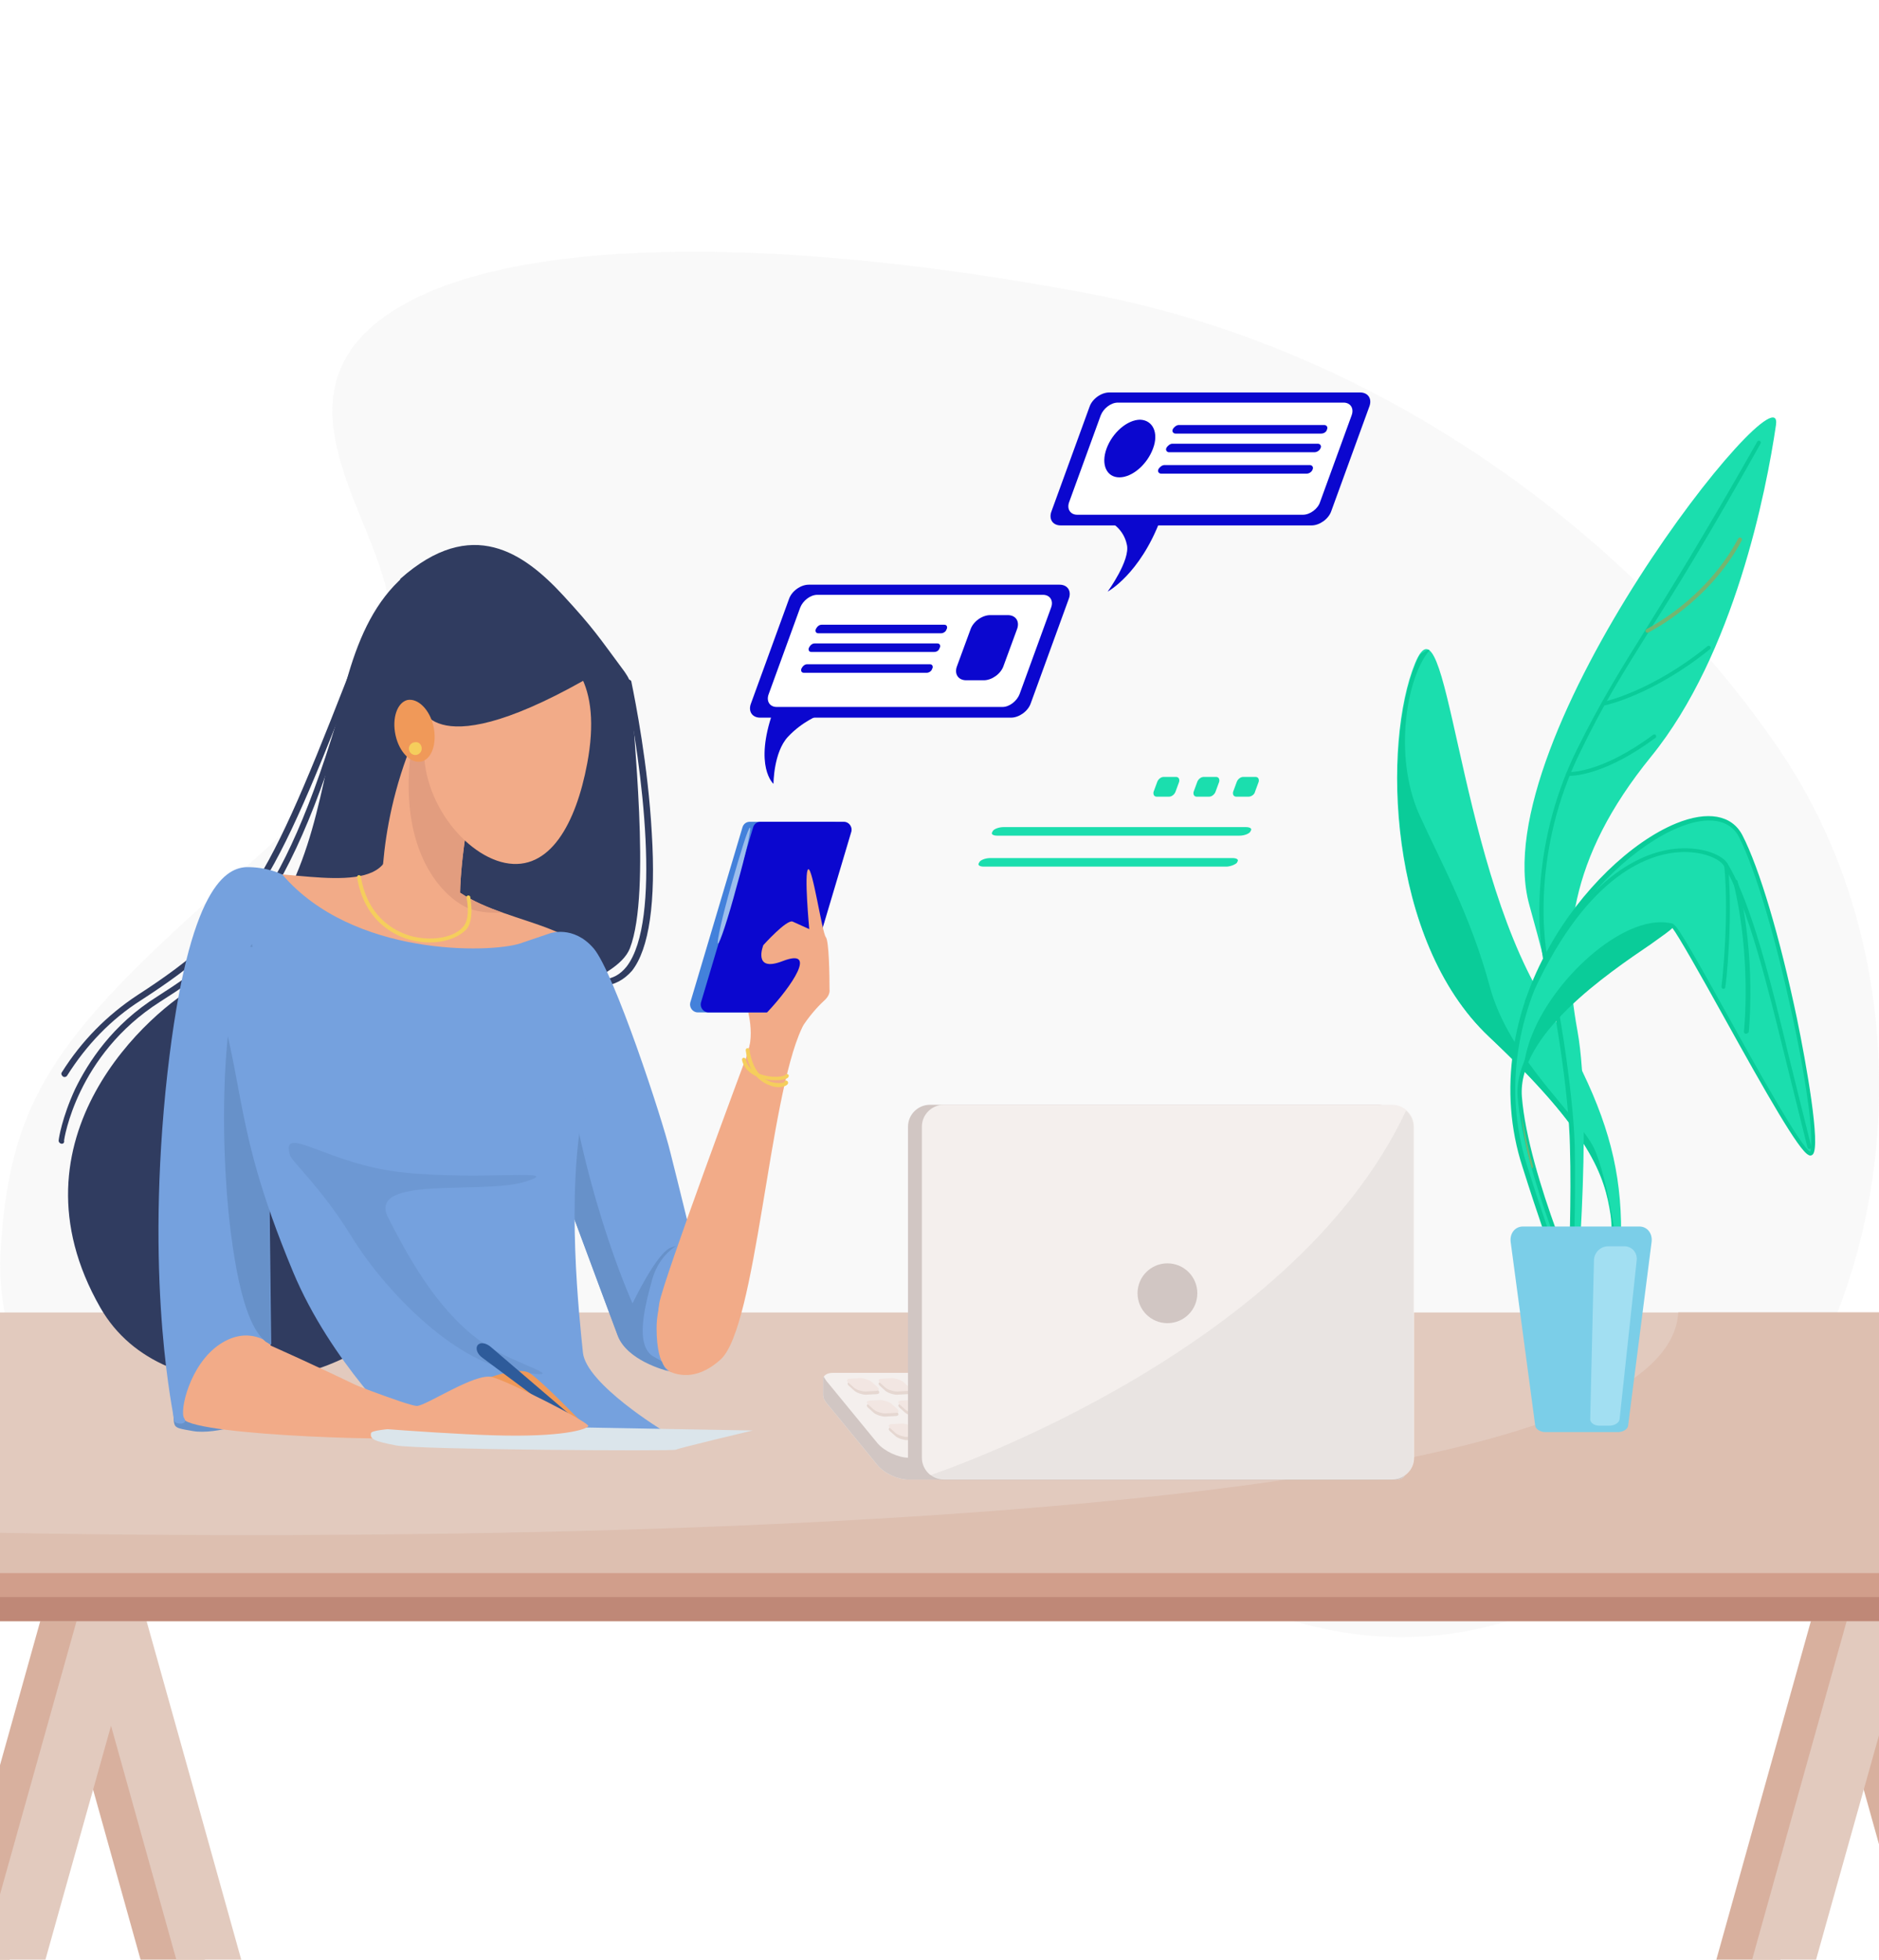 <?xml version="1.0" encoding="UTF-8"?> <svg xmlns="http://www.w3.org/2000/svg" xmlns:xlink="http://www.w3.org/1999/xlink" version="1.1" id="Layer_1" x="0px" y="0px" viewBox="0 0 352 367" style="enable-background:new 0 0 352 367;" xml:space="preserve"> <style type="text/css"> .st0{opacity:0.5;fill:#F5F5F5;} .st1{fill:#1BDEAE;} .st2{fill:#1006A0;} .st3{fill:#0B07CF;} .st4{fill:#19CCA3;} .st5{fill:#4E5468;} .st6{fill:#3D3DF9;} .st7{fill:none;stroke:#1006A0;stroke-width:0.962;stroke-linecap:round;stroke-miterlimit:10;} .st8{fill:none;stroke:#1006A0;stroke-width:0.962;stroke-miterlimit:10;} .st9{fill:#D2D0DA;} .st10{fill:none;stroke:#4E5468;stroke-width:0.641;stroke-miterlimit:10;} .st11{fill:#995235;} .st12{opacity:0.5;fill:#8A2F17;enable-background:new ;} .st13{fill:#F2AB88;} .st14{fill:#E95E68;} .st15{fill:#C1414D;} .st16{fill:#CA3348;} .st17{opacity:0.65;fill:#CFB6B5;enable-background:new ;} .st18{opacity:0.55;fill:#DCB890;enable-background:new ;} .st19{fill:#DB7A5B;} .st20{fill:#FDFAEE;} .st21{fill:#321413;} .st22{fill:#633837;} .st23{fill:#974C40;} .st24{fill:url(#SVGID_1_);} .st25{fill:url(#SVGID_00000143589871041567718490000007114292348693539749_);} .st26{fill:#CE7959;} .st27{fill:#6B2F0C;} .st28{opacity:0.5;fill:#995235;enable-background:new ;} .st29{fill:#333333;} .st30{opacity:0.35;fill:#D49481;enable-background:new ;} .st31{opacity:0.65;fill:#D69C7C;enable-background:new ;} .st32{fill:#D8B09E;} .st33{fill:#E2CABE;} .st34{fill:#D19E8B;} .st35{fill:#BF8877;} .st36{opacity:0.2;fill:#C9917B;} .st37{fill:#303C60;} .st38{fill:#6791C9;} .st39{fill:#75A1DE;} .st40{opacity:0.5;fill:#6791C9;} .st41{fill:#E29D7F;} .st42{fill:#F5CE5C;} .st43{fill:#4381DB;} .st44{fill:#9CBEED;} .st45{fill:#F09959;} .st46{fill:#DBE5EB;} .st47{fill:#2E5B9A;} .st48{fill:#FFFFFF;} .st49{fill:#0ACC99;} .st50{fill:#7BCEE8;} .st51{fill:#A2DFF2;} .st52{fill:#74B570;} .st53{fill:#F4EFED;} .st54{fill:#D1C6C3;} .st55{fill:#E5D7D1;} .st56{fill:#F2E6E2;} .st57{opacity:5.000000e-02;fill:#020202;} </style> <g> <g> <path class="st0" d="M323.1,278.2c32.4-30.9,40.1-94.1,10.1-138c-25-36.6-71.1-74.2-129.1-85.2c-58.1-11-108.9-11-130.9,3.5 c-18,11.9-9.6,28.4-4,42.4c7.5,18.7,8.6,33.6-22.4,60.8c-35.4,31.1-45,42.7-46.7,72.8c-1.4,24.4,19,57.3,45.7,62 c37.3,6.6,51.1-10.8,87.6-22.4c29.3-9.4,49.5-5,76.1,13C236,305.2,275.5,323.6,323.1,278.2z"></path> </g> </g> <image style="overflow:visible;" width="352" height="367" transform="matrix(1 0 0 1 766.08 -225.566)"> </image> <g> <g id="Layer_1_00000095310705962998098160000016725661678211644302_"> <polygon class="st1" points="569.5,806.2 577.7,831.2 604,831.2 582.7,846.7 590.8,871.8 569.5,856.3 548.2,871.8 556.3,846.7 535,831.2 561.4,831.2 "></polygon> <polygon class="st1" points="1131.8,984 1140,1009.1 1166.3,1009.1 1145,1024.6 1153.1,1049.6 1131.8,1034.1 1110.5,1049.6 1118.7,1024.6 1097.3,1009.1 1123.7,1009.1 "></polygon> <polygon class="st1" points="774.7,1258.8 783.5,1285.8 811.8,1285.8 788.9,1302.4 797.6,1329.3 774.7,1312.7 751.8,1329.3 760.6,1302.4 737.7,1285.8 766,1285.8 "></polygon> <path class="st2" d="M1172.3,851.2c-4.4,33.3-34.5,59.1-71,59.1c-39.5,0-71.5-30.2-71.5-67.5s32-67.5,71.5-67.5v66.3 c0,5.3,4.3,9.5,9.5,9.5H1172.3z"></path> <path class="st3" d="M1181.3,826.2c0,2.5-0.2,5.1-0.5,7.6h-63.9v-68.4C1152.5,765.4,1181.3,792.6,1181.3,826.2z"></path> <path class="st2" d="M948.3,793.1h10.2c3.3,0,5.9,2.6,5.9,5.9v10.2c0,3.3-2.6,5.9-5.9,5.9h-10.2c-3.3,0-5.9-2.6-5.9-5.9V799 C942.4,795.7,945,793.1,948.3,793.1z"></path> <path class="st2" d="M611.9,922.6h10.2c3.3,0,5.9,2.6,5.9,5.9v10.2c0,3.3-2.6,5.9-5.9,5.9h-10.2c-3.3,0-5.9-2.6-5.9-5.9v-10.2 C606,925.2,608.7,922.6,611.9,922.6z"></path> <path class="st2" d="M1068.9,1196.2h10.2c3.3,0,5.9,2.6,5.9,5.9v10.2c0,3.3-2.6,5.9-5.9,5.9h-10.2c-3.3,0-5.9-2.6-5.9-5.9v-10.2 C1063,1198.8,1065.6,1196.2,1068.9,1196.2z"></path> <path class="st2" d="M528.1,1109.8L528.1,1109.8c-4.9,0-8.9-4-8.9-8.9l0,0l1.5-90.7h17.8l-1.5,90.7 C537,1105.8,533,1109.8,528.1,1109.8C528.1,1109.8,528.1,1109.8,528.1,1109.8z"></path> <path class="st2" d="M580.3,1111.2L580.3,1111.2c-4.9,0-8.9-3.2-8.9-7.2l1.5-72.9h17.8l-1.5,72.9 C589.2,1108,585.2,1111.2,580.3,1111.2z"></path> <path class="st4" d="M553.3,1108.3L553.3,1108.3c-4.4,0-8-2.2-8-4.9l1.3-50.2h16l-1.3,50.2 C561.3,1106.1,557.7,1108.3,553.3,1108.3z"></path> <path class="st4" d="M607.9,1109.8L607.9,1109.8c-4.4,0-8-1.3-8-2.8l1.3-28.9h16l-1.3,28.9 C615.9,1108.5,612.3,1109.8,607.9,1109.8z"></path> <rect x="976.1" y="1277.9" class="st5" width="171.3" height="29.4"></rect> <rect x="976.1" y="1277.9" class="st2" width="128.6" height="29.4"></rect> <path class="st5" d="M1162.6,1156.8h-17.9l-10.5,70.4c-0.5,3.7,2,7.1,5.7,7.7c0.3,0,0.7,0.1,1,0.1h26.9c3.7,0,6.7-3,6.7-6.7 c0-0.4,0-0.7-0.1-1.1L1162.6,1156.8z"></path> <path class="st5" d="M1131.9,1158h43.5c2,0,3.6-1.6,3.6-3.6c0-0.5-0.1-1-0.3-1.5l-20.5-44.8c-0.7-1.5-2.4-2.1-3.9-1.5 c-0.6,0.3-1.1,0.7-1.4,1.3l-24.3,44.8c-1,1.8-0.3,4,1.5,5C1130.7,1157.9,1131.3,1158,1131.9,1158z"></path> <path class="st6" d="M515.9,1213.4h152.3c3.8,0,6.9,3.1,6.9,6.9v100.4c0,3.8-3.1,6.9-6.9,6.9H515.9c-3.8,0-6.9-3.1-6.9-6.9v-100.4 C508.9,1216.5,512.1,1213.4,515.9,1213.4z"></path> <path class="st7" d="M531,1234.1v72.6c0,2.6,2.1,4.7,4.7,4.7h121.9"></path> <path class="st8" d="M531,1270.5l13.2-11.9c0,0,10.6,1.6,20.8,27.2c0,0,4.4,5.4,8.1,1.6l3.3-1.1c0,0,7.7-1.2,8.6-8 c0,0,2.8-18.7,14.6-19.7c0,0,9.3,1.1,20,17.8c0,0,4,3.6,7.8,0l2.7-1.1c0,0,19.6-14.9,23.2-31.7"></path> <path class="st5" d="M1063,1062.7c0,74.3-46.2,138.6-113.7,170.1c-4.9,2.3-9.9,4.4-15,6.3l-7.1,2.5l-0.3,0.1l-0.3,0.1 c-4.3,1.4-8.7,2.8-13.2,3.9c-3.5,0.9-7,1.8-10.6,2.6c-13.5,2.9-27.2,4.6-41,4.9c-2,0.1-4,0.1-6,0.1h-0.5c-4.7,0-9.3-0.1-13.9-0.4 h-0.2h-0.1c-3.5-0.2-6.9-0.5-10.3-0.9c-5.4-0.6-10.7-1.4-15.9-2.3c-1.1-0.2-2.2-0.4-3.3-0.6c-5.1-1-10.1-2.2-15-3.5 c-4.5-1.2-9-2.6-13.4-4.1c-5.8-2-11.6-4.2-17.1-6.7c-69.9-30.7-118.2-96.2-118.2-172.1c0-83.7,58.7-154.7,140.3-180.4 c4.5-1.4,9-2.7,13.6-3.8c1.5-0.4,3.1-0.7,4.6-1.1c3.2-0.7,6.4-1.3,9.6-1.9c1-0.2,1.9-0.3,2.9-0.5c1-0.2,2.1-0.3,3.1-0.5 c1.2-0.2,2.4-0.3,3.6-0.5c0,0,0.1,0,0.1,0h0c1.3-0.2,2.6-0.3,3.9-0.5c0.3,0,0.6-0.1,0.9-0.1h0.1c0.2,0,0.5-0.1,0.7-0.1 c0,0,0,0,0.1,0l2.1-0.2c3-0.3,6.1-0.5,9.2-0.7c2.1-0.1,4.3-0.2,6.5-0.3c0.8,0,1.6,0,2.4-0.1c1.3,0,2.6,0,3.9,0 c2.6,0,5.1,0,7.6,0.1l0,0l1.4,0c0.4,0,0.8,0,1.2,0.1c1.8,0.1,3.6,0.2,5.4,0.3l0.6,0c4.5,0.3,9.1,0.8,13.5,1.4 c0.4,0,0.8,0.1,1.2,0.2c0.6,0.1,1.1,0.2,1.7,0.2c0.3,0,0.6,0.1,1,0.1c0.5,0.1,1,0.1,1.4,0.2c0,0,0.1,0,0.1,0 c1.1,0.2,2.2,0.3,3.3,0.5c2,0.3,4.1,0.7,6.1,1.1c3.2,0.6,6.4,1.4,9.5,2.1c0.7,0.2,1.5,0.4,2.2,0.6c4.8,1.3,9.6,2.7,14.2,4.2 c24,7.9,46.4,20.1,66.1,35.9c5.8,4.6,11.3,9.6,16.5,14.8C1042.4,968,1063,1013.1,1063,1062.7z"></path> <circle class="st2" cx="544.2" cy="1260.4" r="5.2"></circle> <circle class="st2" cx="573.1" cy="1287.4" r="5.2"></circle> <circle class="st2" cx="599.5" cy="1258.6" r="5.2"></circle> <circle class="st2" cx="627.3" cy="1276.4" r="5.2"></circle> <circle class="st2" cx="653.2" cy="1243.6" r="5.2"></circle> <ellipse class="st9" cx="665.5" cy="833.7" rx="44.4" ry="41"></ellipse> <path class="st9" d="M703.1,848.5l21.7,24.4c0.6,0.6,0.6,1.7-0.1,2.3c-0.4,0.4-1,0.5-1.5,0.4l-46.3-12.8L703.1,848.5z"></path> <path class="st10" d="M640,841c0,0-5.1-13.5,8.8-18.3c3.5-1.2,7.4-0.6,10,2c2.6,2.6,4,7.1-1.8,14.7c-1,1.3-2.6,1.9-4.2,1.6 c-1.3-0.3-2.4-1.2-1.8-3.7c0.4-1.6,1.3-3,2.5-4.1c3.6-3.2,12.8-9.8,20.1-3.2c0,0,5.6,6.2-0.2,12c-0.9,0.9-2.1,1.5-3.3,1.5 c-1.4,0.1-3.6-0.8-3.1-3.4c0,0,4.9-20.6,24.5-12.6"></path> <path class="st11" d="M859.5,979.3c35-0.4,61.2-6.7,61.2-6.7s-4.5,0.8-9-75.9c-4-68-43.2-72.2-52-72.2h-3.5c-8.8,0-48,4.1-52,72.2 c-4.5,76.7-9,75.9-9,75.9s26.1,6.4,61.2,6.7v0c0.5,0,1.1,0,1.6,0S859,979.3,859.5,979.3L859.5,979.3z"></path> <path class="st12" d="M859,979.3c23.6-0.3,41.3-5.3,41.3-5.3s-3-4.2-6.1-64.7c-3-60.2-35.9-51.1-36.3-51 c-0.4-0.1-33.3-9.2-36.3,51c-3,60.6-6.1,64.7-6.1,64.7s17.7,5,41.3,5.3v0c0.4,0,0.7,0,1.1,0S858.6,979.3,859,979.3L859,979.3z"></path> <path class="st13" d="M838.7,982.8c3.2,2.4,6.6,4.8,9.3,7.9c1,1.1,2,2.3,3,3.4c4.9-0.5,9.9-1.5,14.6-3.2 c11.3-4.2,22.3-12.5,30.3-21.5c3-3.4,3.6-8.7,5.6-12.7c-6.7-1.8-11.8-2.8-16.8-4.9c-13.3-5.4-13-30.7-13-30.7h-28.6 c0,0,0,26.1-13.3,31.5c-6.3,2.6-15.1,4.4-23.5,7C814.3,968.6,828.1,975,838.7,982.8z"></path> <path class="st14" d="M892,953.9c-1.2,1.8-23.9,34.9-32.4,35h-1c-8.5-0.1-31.2-33.2-32.4-35c-11.7,3.8-28.4,6.4-38.4,14.2 c1.7,3.4,3.1,6.9,4.2,10.5c4.4,13.2,10.1,25.7,13.1,39.4c4.9,21.8,9.2,59.7,10.4,81.9l0.4,0.2c13.6,5.1,28.4,7.3,43.2,6.9 c14.8,0.4,29.6-1.8,43.2-6.9l0.4-0.2c1.2-22.2,5.5-60.1,10.4-81.9c3-13.7,8.8-26.2,13.1-39.4c1.2-3.6,2.6-7.1,4.2-10.5 C920.4,960.2,903.7,957.7,892,953.9z"></path> <path class="st15" d="M848,1010.4c0,1.6,1.3,2.9,2.9,2.9s2.9-1.3,2.9-2.9s-1.3-2.9-2.9-2.9c0,0,0,0,0,0 C849.3,1007.5,848,1008.8,848,1010.4C848,1010.4,848,1010.4,848,1010.4z"></path> <path class="st15" d="M848,1029.6c0,1.6,1.3,2.9,2.9,2.9c1.6,0,2.9-1.3,2.9-2.9c0-1.6-1.3-2.9-2.9-2.9c0,0,0,0,0,0 C849.3,1026.7,848,1028,848,1029.6L848,1029.6z"></path> <path class="st15" d="M848,1048.9c0,1.6,1.3,2.9,2.9,2.9s2.9-1.3,2.9-2.9c0-1.6-1.3-2.9-2.9-2.9c0,0,0,0,0,0 C849.3,1046,848,1047.3,848,1048.9C848,1048.9,848,1048.9,848,1048.9z"></path> <path class="st15" d="M848,1068.1c0,1.6,1.3,2.9,2.9,2.9c1.6,0,2.9-1.3,2.9-2.9c0-1.6-1.3-2.9-2.9-2.9c0,0,0,0,0,0 C849.3,1065.2,848,1066.5,848,1068.1L848,1068.1z"></path> <path class="st16" d="M859.1,994.1c0,0-2.8,61.6,0.3,101.7C859.4,1095.7,860.3,1008.8,859.1,994.1z"></path> <path class="st17" d="M915.1,1007.4c-8.2,6.4-13,22.6-17.3,31.9c-6,13-12.5,19.9-26.3,26c-8.1,3.6-14.9,2.2-21.1-1 c-11.4,0.4-18.3-3.9-25.9-14.6c-7.8-11-13.3-24.1-17.6-36.5c-3.8-10.9-8.5-21.4-14-31.6c4.2,12.1,9.3,23.8,12.1,36.4 c4.9,21.8,9.2,59.7,10.4,81.9l0.4,0.2c13.6,5.1,28.4,7.3,43.2,6.9c14.8,0.4,29.6-1.8,43.2-6.9l0.4-0.2 c1.2-22.2,5.5-60.1,10.4-81.9c0.9-3.9,2-7.7,3.2-11.5C915.9,1006.8,915.5,1007.1,915.1,1007.4z"></path> <path class="st18" d="M843.1,921.2c0,0.2,0,0.6,0,1.2c0,0,0,0.1,0,0.1c0,0.6-0.1,1.3-0.1,2.1v0.2c-0.1,0.9-0.2,1.8-0.3,2.9 c0,0.1,0,0.1,0,0.2c-0.1,1.1-0.3,2.2-0.5,3.5c0,0.1,0,0.1,0,0.2c-0.2,1.2-0.5,2.5-0.8,3.8c0,0.1,0,0.1,0,0.2 c-0.3,1.3-0.7,2.6-1.1,3.9l-0.1,0.2c-0.4,1.3-0.9,2.5-1.5,3.7c0,0.1-0.1,0.1-0.1,0.2c-0.3,0.6-0.6,1.2-0.9,1.7 c0.9,0.4,10.8,4.3,19,4.3c11.9,0,18-3.5,20.4-4.9c-5.2-9.6-5.2-23.5-5.2-23.5h-28.6C843.2,921,843.2,921.1,843.1,921.2 L843.1,921.2z"></path> <path class="st13" d="M815.5,890.3c4.4-5.9,14.3,3.7,14.3,3.7s6.2,7.2-1,15.9c-3.6,4.4-7.7,1.1-10.5-4.1S812.4,894.6,815.5,890.3z "></path> <path class="st19" d="M821.8,906.5c1,1,2.2,1.8,3.6,1.5c0.6-0.1,1.2-1,1-1.5c-0.4-1.3-4.5-3.6-3.5-7.2c1-3.6-3.6-7.1-5-5.1 C816.9,895.7,818.2,902.8,821.8,906.5z"></path> <path class="st13" d="M900.2,890.3c-4.4-5.9-14.3,3.7-14.3,3.7s-6.2,7.2,1,15.9c3.6,4.4,7.7,1.1,10.5-4.1S903.3,894.6,900.2,890.3 z"></path> <path class="st19" d="M893.9,906.5c-1,1-2.2,1.8-3.6,1.5c-0.6-0.1-1.2-1-1-1.5c0.4-1.3,4.5-3.6,3.5-7.2c-1-3.6,3.6-7.1,5-5.1 C898.9,895.7,897.5,902.8,893.9,906.5z"></path> <path class="st13" d="M893.8,860.6c-1-5.4-4.6-9.9-9.3-13.6c-7.8-6.2-17.2-12.7-26.5-12.7c-9.4,0-18.7,6.4-26.5,12.7 c-4.7,3.7-8.3,8.3-9.3,13.6c0,0-2.3,39.3,8.3,55.5c8.2,12.6,18.5,22.4,27.5,22.4s19.4-9.8,27.5-22.4 C896.1,899.9,893.8,860.6,893.8,860.6z"></path> <path class="st20" d="M833.2,887.8c0,4,3.4,7.2,7.6,7.2c4.2,0,7.6-3.2,7.6-7.2s-3.4-7.2-7.6-7.2 C836.6,880.6,833.2,883.8,833.2,887.8z"></path> <path class="st21" d="M838,893c1.3,0.3,2.7,0.4,4,0.4c2.2,0,4.3-1,5.7-2.6c-2,3.8-6.7,5.3-10.5,3.3c-1.5-0.8-2.7-2-3.4-3.5 C835,891.7,836.4,892.7,838,893z"></path> <path class="st22" d="M836.3,888.2c0,2.5,1.9,4.5,4.4,4.5s4.5-1.9,4.5-4.4s-1.9-4.5-4.4-4.5c0,0,0,0-0.1,0 C838.3,883.8,836.3,885.7,836.3,888.2z"></path> <path class="st21" d="M838.1,888.2c0,1.5,1.2,2.7,2.7,2.8s2.7-1.2,2.8-2.7s-1.2-2.7-2.7-2.8c0,0,0,0,0,0 C839.3,885.5,838.1,886.7,838.1,888.2C838.1,888.2,838.1,888.2,838.1,888.2z"></path> <path class="st23" d="M845.8,885.6c-1.7-0.5-3.6-0.9-5.4-0.7c-2.6,0.2-5.1,1.1-7.2,2.6c0.2-3.8,1.6-8.1,7.6-8.4 c5.7-0.4,7.2,4.4,7.6,8C847.6,886.4,846.8,885.9,845.8,885.6z"></path> <path class="st21" d="M845.8,885.6c-1.7-0.5-3.6-0.9-5.4-0.7c-2.6,0.2-5.1,1.1-7.2,2.6c-2.1-0.8-4-2.5-3.8-4.2c0,0,2.8,1,5.1-0.1 c1.4-0.7,3.2-1.5,5.9-1.7c5.7-0.4,7.6,2.1,8,5.7C847.6,886.4,846.8,885.9,845.8,885.6z"></path> <path class="st20" d="M843.7,887.1c0,0.5-0.4,0.9-0.9,0.9c-0.5,0-0.9-0.4-0.9-0.9c0-0.5,0.4-0.9,0.9-0.9l0,0 C843.3,886.3,843.7,886.7,843.7,887.1z"></path> <path class="st20" d="M880.9,887.8c0,4-3.4,7.2-7.6,7.2s-7.6-3.2-7.6-7.2s3.4-7.2,7.6-7.2S880.9,883.8,880.9,887.8z"></path> <path class="st21" d="M876.1,893c-1.3,0.3-2.7,0.4-4,0.4c-2.2,0-4.3-1-5.7-2.6c2,3.8,6.7,5.3,10.5,3.3c1.5-0.8,2.7-2,3.4-3.5 C879.1,891.7,877.7,892.7,876.1,893z"></path> <path class="st22" d="M877.8,888.2c0,2.5-1.9,4.5-4.4,4.5s-4.5-1.9-4.5-4.4s1.9-4.5,4.4-4.5c0,0,0,0,0.1,0 C875.7,883.8,877.7,885.7,877.8,888.2z"></path> <ellipse class="st21" cx="873.3" cy="888.2" rx="2.7" ry="2.7"></ellipse> <path class="st23" d="M868.3,885.6c1.7-0.5,3.6-0.9,5.5-0.7c2.6,0.2,5.1,1.1,7.2,2.6c-0.2-3.8-1.6-8.1-7.6-8.4 c-5.7-0.4-7.2,4.4-7.6,8C866.4,886.4,867.3,885.9,868.3,885.6z"></path> <path class="st21" d="M868.3,885.6c1.7-0.5,3.6-0.9,5.5-0.7c2.6,0.2,5.1,1.1,7.2,2.6c2.1-0.8,4-2.5,3.8-4.2c0,0-2.8,1-5.1-0.1 c-1.4-0.7-3.2-1.5-5.9-1.7c-5.7-0.4-7.6,2.1-8,5.7C866.4,886.4,867.3,885.9,868.3,885.6z"></path> <path class="st20" d="M874.6,887.1c0,0.5,0.4,0.9,0.9,0.9s0.9-0.4,0.9-0.9s-0.4-0.9-0.9-0.9c0,0,0,0,0,0 C875,886.3,874.6,886.7,874.6,887.1z"></path> <radialGradient id="SVGID_1_" cx="810.844" cy="-533.947" r="6.768" gradientTransform="matrix(1.17 0 0 -1 -71.03 368)" gradientUnits="userSpaceOnUse"> <stop offset="0" style="stop-color:#F29788"></stop> <stop offset="0.61" style="stop-color:#F2A388"></stop> <stop offset="0.92" style="stop-color:#F2AB88"></stop> </radialGradient> <path class="st24" d="M886,901.9c0,3.4-3.8,6.2-8.5,6.2c-4.7,0-8.5-2.8-8.5-6.2c0-3.4,3.8-6.2,8.5-6.2 C882.2,895.7,886,898.5,886,901.9z"></path> <radialGradient id="SVGID_00000179608783839652280910000017365339022019836085_" cx="-42.741" cy="-533.947" r="6.768" gradientTransform="matrix(-1.17 0 0 -1 788.19 368)" gradientUnits="userSpaceOnUse"> <stop offset="0" style="stop-color:#F29788"></stop> <stop offset="0.61" style="stop-color:#F2A388"></stop> <stop offset="0.92" style="stop-color:#F2AB88"></stop> </radialGradient> <ellipse style="fill:url(#SVGID_00000179608783839652280910000017365339022019836085_);" cx="838.3" cy="901.9" rx="8.5" ry="6.2"></ellipse> <path class="st26" d="M856.2,906.8c-0.2,0-0.4,0-0.6,0c-1.4-0.2-3.9-0.6-5-2.2c-0.5-0.7-0.7-1.6-0.5-2.4c0.2-0.8,0.9-1.8,1.9-3.2 c1-1.3,2.2-2.9,2.7-4.3c1.4-3.8,1.6-8.5,1.6-8.5c0-0.4,0.4-0.7,0.8-0.7c0.4,0,0.7,0.4,0.7,0.8c0,0,0,0,0,0c0,0.2-0.2,4.9-1.7,9 c-0.6,1.6-1.8,3.2-2.9,4.7c-0.7,1-1.6,2.1-1.6,2.6c-0.1,0.4,0,0.9,0.2,1.2c0.6,0.8,2,1.4,4,1.6c1.1,0.1,2.5-0.2,2.9-0.7 c0.1-0.1,0.1-0.2,0-0.3c-0.1-0.4,0.1-0.8,0.5-0.9c0.4-0.1,0.8,0.1,0.9,0.5c0.2,0.6,0.1,1.2-0.3,1.7 C859.1,906.5,857.4,906.8,856.2,906.8z"></path> <path class="st27" d="M848.5,873.1c1.3,0.1,2.6-0.1,3.2-1.3c0.6-1,1.3-2.7,1.1-3.2c-0.9-1.4-15.1-1.2-15.7-1 c-0.5,0.2-7.5,4.5-7.2,5.5c0.2,1,7.8-1.6,8.5-1.5C839,871.8,845,873,848.5,873.1z"></path> <path class="st27" d="M867.4,873.1c-1.3,0.1-2.6-0.1-3.2-1.3c-0.6-1-1.3-2.7-1.1-3.2c0.9-1.4,15.1-1.2,15.7-1 c0.5,0.2,7.5,4.5,7.2,5.5s-7.8-1.6-8.5-1.5C877,871.8,871,873,867.4,873.1z"></path> <path class="st14" d="M864.4,913.2c-2.2-0.8-5.7-1.6-7.3,1.8c-1.6-3.3-5.1-2.6-7.3-1.8c-2.2,0.8-7.2,1.2-7.2,1.2 c6.1,5.6,14.5,4.7,14.5,4.7s8.4,0.9,14.5-4.7C871.5,914.5,866.6,914.1,864.4,913.2z"></path> <path class="st14" d="M857,918c0,0-8.3-0.6-12.1-1.7c0,0,5.7,7.1,12.1,7.1c6.4,0,12.1-7.1,12.1-7.1C865.4,917.4,857,918,857,918z"></path> <path class="st11" d="M858.2,834L858.2,834C858.2,834.1,858.2,834.1,858.2,834c-56.4,0-43.5,38.7-39.1,51.5 c1.3,3.9,3.6,8,5.4,11.3c2,3.7,1.4-0.6,1.4-0.6c-2.8-21,3.1-36.1,3.1-36.1c6-15.2,29.2-17.3,29.2-17.3s14.5,13.5,29.2,17.3 c0,0,5.9,15.1,3.1,36.1c0,0-0.6,4.4,1.4,0.6c1.8-3.3,4-7.4,5.4-11.3C901.7,872.8,914.5,834,858.2,834z"></path> <path class="st28" d="M900.4,854.5c-1.4-4.7-4.3-8.9-8.2-11.9C895.4,846.2,898.2,850.2,900.4,854.5z"></path> <path class="st11" d="M892.9,868.1c0,0-0.4-28.1-22.6-31c-3.4-0.4-21.4-0.1-25,0.3c-30.2,2.9-23.3,36.5-23.3,36.5 c11.7-5.1,21.9-16.3,24.8-26.9C849.4,854.8,869.2,868,892.9,868.1z"></path> <path class="st28" d="M879.1,852.9c-2.7-1.6-5.2-3.6-7.4-5.8c3,4.5,4.5,10.5,10.5,12c-10.5,0-19.5-7.5-24-16.5 c0,4.5,1.5,7.5,4.5,10.5c-6.1-2.4-11.2-6.8-16.1-11.6c-1.3,5.5-4.2,10.3-8.6,14.7c-1.8,1.8-3.7,3.5-5.7,4.9 c-3.6,2.5-5.9,6.4-6.5,10.7v0.1c10-5.6,18.4-15.5,21-25c2.5,7.3,20.4,19.5,42.3,20.9c-0.1-0.7-0.2-1.3-0.3-1.9 C887.6,860.5,883.9,855.8,879.1,852.9z"></path> <path class="st29" d="M913.9,1242.5c-0.1,1.1-0.3,2.2-0.4,3.3c-3.5,0.9-7,1.8-10.6,2.6c-13.5,2.9-27.2,4.6-41,4.9 c-2,0.1-4,0.1-6,0.1h-0.5c-4.7,0-9.3-0.1-13.9-0.4h-0.2h-0.1c-3.5-0.2-6.9-0.5-10.3-0.9c-5.4-0.6-10.7-1.4-15.9-2.3 c-1.1-0.2-2.2-0.4-3.3-0.6c-5.1-1-10.1-2.2-15-3.5c1.6-12.6,1.5-28.2-1.9-47.8c-7.8-44.7,15.3-90.4,20.6-100.2 c0.7-1.3,1.1-1.9,1.1-1.9c21,10.8,54.4,6.6,72.9,3.1c8.3-1.6,13.6-3.1,13.6-3.1s0,0,0,0c0.3,0.7,0.6,1.4,0.9,2.1 C929.6,1156.2,917.7,1214.2,913.9,1242.5z"></path> <path class="st14" d="M930.5,968.1c0,0-6,4.7-14.8,25c-4.1,9.5-8.5,24.2-7.7,34.5c0.6,7.9,2.6,28.9,1.5,31.7 c-1.8,4.5-77.3,7.3-77.3,7.3l3.9,32.8c0,0,87.7,2.2,101.5-8.9C945.4,1084.1,941.9,979.3,930.5,968.1z"></path> <path class="st17" d="M869.1,1087.8c7.8-2.5,15.4-5.9,23.2-8.6c0.1-1.3,0.3-2.4,0.9-3.2c0.8-1,10.5-2.2,12-4.1 c1.8-2.3,2-3.4,2.1-4.4c0.2-2.7,0.2-2.8-0.2-4.8c-0.1,0.7-0.2,1.4-0.4,2c-1.5,3.9-52.8,6.6-73.9,7.5l2.8,23.8 C846.8,1093.4,858.1,1091.3,869.1,1087.8z"></path> <path class="st13" d="M897.1,1071.4c4-1.3,8.6-2.5,10.3-6c1-2.1-0.1-10.1-0.1-10.1c-1.1-0.5-6-2-6.9-2.1 c-5.2-0.9-18.4,8.6-18.4,8.6c-0.5,2.2,0.3,6.4,1.6,10.6c0.3,0.9,6.4,0.3,7.2,0.2C892.9,1072.5,895,1072.1,897.1,1071.4z"></path> <path class="st30" d="M907.3,1055.3c-0.4-0.2-1.3-0.5-2.3-0.8c0.6,6.6,0.7,12.8-7.9,14.6c-3.1,0.6-11.2,0.9-14.3,1.2 c0.2,0.7,0.4,1.4,0.6,2c0.3,0.9,6.4,0.3,7.2,0.2c2.2-0.1,4.3-0.5,6.4-1.1c4-1.3,8.6-2.5,10.3-6 C908.5,1063.3,907.3,1055.3,907.3,1055.3z"></path> <path class="st14" d="M787.7,968.1c0,0-5.2,5.9-12.1,43.2c-4.3,23.4-9.8,64.5-4.2,76.3c11.7,24.6,114.8-12,114.8-12l-3.3-17.3 c0,0-84,8.8-84,4.1c0-2.2,2.8-10.9,3.8-15.5c1.7-7.8,5.1-17.1,3.5-24.9C802.8,1005.4,792.3,968.1,787.7,968.1z"></path> <path class="st17" d="M791.4,1033.7c4.5-5.1,9.2,1.1,10.3,2.1c-0.1,4-0.6,8-1.5,11.9c-1,4.4-1.5,11.4-1.6,14.6 C797.3,1061.3,780.6,1046,791.4,1033.7z"></path> <path class="st13" d="M793.3,1045.6c-2.2-0.5-3.3,1-2.3,3.2c0.5,1.2,5.6,7.1,11.1,14.9c5.1,1,11.3,0.5,17.1-0.1 c-2-9.3-15.5-26.2-19.1-28.1c-3.5-1.8-4.4,0.9-4.4,0.9c-4.9-1.4-3.5,2.8-3.5,2.8C788.5,1040.8,793.3,1045.6,793.3,1045.6z"></path> <path class="st31" d="M793.2,1045.6c0,0,8.1,9,9.1,10.8c0.4,0.8,0.8,0.5-0.2-1C801,1053.6,798.1,1050.5,793.2,1045.6z"></path> <path class="st31" d="M792.3,1039.3c0,0,9.5,8.4,12.6,13.8c0.5,0.9,0.9,0.6-0.3-1.3C802.7,1048.8,798.3,1043.9,792.3,1039.3z"></path> <path class="st31" d="M795.7,1036.4c0,0,9.2,9.2,12.3,14.6c0.5,0.9,0.9,0.6-0.3-1.3C805.9,1046.8,803.4,1043.6,795.7,1036.4z"></path> <path class="st30" d="M818.1,1060.3c-1.5,0.6-3.2,0.6-4.9,0.9c-8.3,1.5-16-4.8-16.7-5.1c1.7,2.2,3.6,4.8,5.6,7.6 c5.1,1,11.3,0.5,17.1-0.1C818.9,1062.5,818.6,1061.4,818.1,1060.3z"></path> </g> </g> <g> <g> <path class="st32" d="M393,449.1c-0.5-1.7-0.9-3.4-1.4-5.1c-13.3-47.5-26.5-95-39.8-142.4c-1-3.6-3.2-6.2-6-5.8 c-2.8-0.4-5,2.2-6,5.8c-13.3,47.5-26.5,95-39.8,142.4c-0.5,1.7-0.9,3.4-1.4,5.1c-1.1,4,1.2,8.7,3.9,9.8c3.2,1.2,5.8-1.5,6.9-5.6 c12.1-43.4,24.2-86.7,36.4-130.1c12.1,43.4,24.2,86.7,36.4,130.1c1.1,4,3.7,6.8,6.9,5.6C391.8,457.8,394.1,453.1,393,449.1z"></path> <path class="st33" d="M399.7,449.1c-0.5-1.7-0.9-3.4-1.4-5.1c-13.3-47.5-26.5-95-39.8-142.4c-1-3.6-3.2-6.2-6-5.8 c-2.8-0.4-5,2.2-6,5.8c-13.3,47.5-26.5,95-39.8,142.4c-0.5,1.7-0.9,3.4-1.4,5.1c-1.1,4,1.2,8.7,3.9,9.8c3.2,1.2,5.8-1.5,6.9-5.6 c12.1-43.4,24.2-86.7,36.4-130.1c12.1,43.4,24.2,86.7,36.4,130.1c1.1,4,3.7,6.8,6.9,5.6C398.5,457.8,400.9,453.1,399.7,449.1z"></path> </g> <g> <path class="st32" d="M61.3,449.1c-0.5-1.7-0.9-3.4-1.4-5.1c-13.3-47.5-26.5-95-39.8-142.4c-1-3.6-3.2-6.2-6-5.8 c-2.8-0.4-5,2.2-6,5.8c-13.3,47.5-26.5,95-39.8,142.4c-0.5,1.7-0.9,3.4-1.4,5.1c-1.1,4,1.2,8.7,3.9,9.8c3.2,1.2,5.8-1.5,6.9-5.6 c12.1-43.4,24.2-86.7,36.4-130.1c12.1,43.4,24.2,86.7,36.4,130.1c1.1,4,3.7,6.8,6.9,5.6C60.1,457.8,62.4,453.1,61.3,449.1z"></path> <path class="st33" d="M68.1,449.1c-0.5-1.7-0.9-3.4-1.4-5.1c-13.3-47.5-26.5-95-39.8-142.4c-1-3.6-3.2-6.2-6-5.8 c-2.8-0.4-5,2.2-6,5.8C1.6,349.1-11.7,396.5-25,444c-0.5,1.7-0.9,3.4-1.4,5.1c-1.1,4,1.2,8.7,3.9,9.8c3.2,1.2,5.8-1.5,6.9-5.6 c12.1-43.4,24.2-86.7,36.4-130.1c12.1,43.4,24.2,86.7,36.4,130.1c1.1,4,3.7,6.8,6.9,5.6C66.8,457.8,69.2,453.1,68.1,449.1z"></path> </g> <g> <rect x="-7.1" y="245.8" class="st33" width="374.8" height="57.8"></rect> <rect x="-7.1" y="294.6" class="st34" width="374.8" height="9"></rect> <rect x="-7.1" y="299.1" class="st35" width="374.8" height="4.5"></rect> </g> <path class="st36" d="M-7.1,286.9c0,0,319.1,8.8,321.5-41.2h53.3v48.9H-7.1V286.9z"></path> </g> <g> <g> <path class="st37" d="M75,108.4c13.4-11.9,23.2-4.8,30.5,3.1c5.8,6.3,6.6,7.7,11.5,14.3c0.7,1,1.3,2.1,1.3,3.3 c0.1,7.3,3.8,37.9-0.3,48.5c-4.8,12.3-64.1,18-64.1,18L75,108.4z"></path> <g> <path class="st37" d="M113,184.6c-0.3,0-0.6-0.3-0.6-0.6c0-0.3,0.2-0.6,0.6-0.6c1.8-0.1,3.2-0.9,4.4-2.4c6.6-8.6,2.9-37.4-0.3-53 c-0.1-0.3,0.1-0.7,0.5-0.7c0.3-0.1,0.7,0.1,0.7,0.5c0.7,3.4,3.1,15.5,3.8,28.2c0.8,13-0.5,21.7-3.7,25.8 C116.9,183.5,115.1,184.5,113,184.6C113,184.6,113,184.6,113,184.6z"></path> </g> <path class="st37" d="M80,104.9c-25.7,14.2-10,62.3-42.6,79.4c-9,4.7-36.8,28.8-18.6,60.6c11.9,20.8,47.5,16.3,59.2-2.1 C89.6,224.4,80,104.9,80,104.9z"></path> <g> <path class="st37" d="M11.6,214.2C11.6,214.2,11.5,214.2,11.6,214.2c-0.4,0-0.7-0.4-0.6-0.7c0-0.2,0.6-4.2,3.1-9.6 c2.4-4.9,6.9-12,15.4-17.3c15.1-9.6,25.1-18.7,36.9-63.3c0.1-0.3,0.4-0.5,0.7-0.4c0.3,0.1,0.5,0.4,0.4,0.7 c-5.7,21.6-11.4,36.1-17.9,45.9c-6,9-12.2,13.4-19.6,18.1c-15.7,10-18,25.9-18,26C12.1,213.9,11.9,214.2,11.6,214.2z"></path> </g> <g> <path class="st37" d="M12.1,201.7c-0.1,0-0.2,0-0.3-0.1c-0.3-0.2-0.4-0.6-0.2-0.8c3.7-5.9,8.5-10.7,14.1-14.4 c21.2-13.7,24.7-21.6,42.2-66.7c0.1-0.3,0.5-0.5,0.8-0.3c0.3,0.1,0.5,0.5,0.3,0.8c-8.7,22.6-14,35.8-19.7,45.1 c-6.1,10.1-13.1,15.7-23,22.1c-5.5,3.5-10.1,8.3-13.7,14C12.5,201.6,12.3,201.7,12.1,201.7z"></path> </g> <path class="st13" d="M79.1,134.9c-8.9,18.4-7.5,35.1-7.5,35.1s1,6.5,5.1,7.8c4.1,1.4,9.9-2.7,9.5-8.2c-0.3-5.4,1.4-18.7,3.4-23.5 C91.7,141.3,79.1,134.9,79.1,134.9z"></path> <path class="st38" d="M32.3,262.6c0.6,5-0.7,4.6,3.8,5.4c4.5,0.8,12.4-2.2,12.4-2.2l-8.9-16.6L32.3,262.6z"></path> <path class="st13" d="M72.7,160.1c-2.5,8.2-21.3,1.9-27.9,3.8c-6.6,1.9-12.2,29.5-13.2,54.2c-0.9,24.8,0.3,44.5,2.8,47.7 c2.5,3.1,43.9,4.4,47.7,3.1c3.8-1.3-31.4-16.9-31.4-16.9s-2.2-28.8,0.6-43.6c2.8-14.7,28.2-34.2,28.2-34.2L72.7,160.1z"></path> <path class="st13" d="M81.5,162.6c6.6,10,23.8,8.8,29.8,16.9c6,8.2,18.5,53,18.5,53l13.2-45.5c0,0,10.7-1.8,7.2,5.6 c-6.2,13.2-8.5,55.9-15.2,62c-7.4,6.7-14.8,1.3-19-10.5c-4-11.4-14.1-36.1-21.3-45.5c-7.2-9.4-15-24.5-15-24.5L81.5,162.6z"></path> <path class="st39" d="M52.9,163.8c13.2,15.4,38.9,14.7,44.5,12.9c5.6-1.9,5.6-1.9,5.6-1.9s4.4-1.6,8.2,2.8 c3.8,4.4,12.9,32,14.4,38.3c1.6,6.3,4.1,16.6,4.1,16.6s-6.7,8.1-6.7,16.2c0,8.2,2.9,8.2,2.9,8.2s-8.4-1.9-10.2-6.9 c-1.9-5-18.8-50.5-18.8-50.5l-46.7,0.9l0.6,51.4c0,0-4.1-3.8-9.7,0c-5.6,3.8-7.5,12.5-6.6,13.8c0.9,1.3-1.9,1.3-1.9,0.3 c0-0.9-5.3-23.8-1.6-61.5c3.8-37.6,11-41.7,15-42C50.1,162.3,52.9,163.8,52.9,163.8z"></path> <g> <path class="st38" d="M124,256.3c0.1,0,0.1,0,0.1,0S124.1,256.3,124,256.3z"></path> <path class="st38" d="M125.8,233.6c-2.7,0.8-7.3,10.5-7.3,10.5s-10.5-22.8-13.6-54.3l-3.7,21.4c5.2,13.8,13.2,35.5,14.5,38.9 c1.7,4.6,8.7,6.5,9.6,6.7c-0.3-0.1-0.8-0.4-1.3-1.8c-0.3-0.3-1.8-1-2.1-1.3c-2.5-2.3-1.5-7.7,0.2-13.8 C123.7,233.8,128.5,232.8,125.8,233.6z"></path> </g> <path class="st38" d="M52.4,200.5l-5.2-23.7c-5.6,7.9-6.3,35.1-4,53.7c1.9,15.3,4.7,19.2,6.6,20.8c0.6,0.3,0.9,0.6,0.9,0.6 l-0.6-51.4L52.4,200.5z"></path> <path class="st39" d="M37.4,176.6c9.6,25.9,4.8,31.1,17.5,61.6c7.1,17,20.7,29.8,20.7,29.8s11,2.8,24.8,1.9 c13.8-0.9,23.9-1.9,23.9-1.9s-14.5-8.8-15.1-14.7c-0.6-6-3.3-29.6,0.2-46.3c2.8-13.1-8.7-26.1-8.7-26.1l-19.1-0.9L37.4,176.6z"></path> <path class="st40" d="M54.3,216.3c-1.7-6.1,7.1,1.9,21.5,3.3c14.4,1.5,30.5-0.8,22.6,1.7c-7.9,2.5-29.7-1.3-25.7,6.7 c4.7,9.3,10.2,18.4,18.2,23.8c5.2,3.6,17.8,6.9,5.6,5c-12.1-1.9-25.1-16.1-30.7-25.3C60.1,222.3,54.7,217.6,54.3,216.3z"></path> <path class="st41" d="M86.2,167.2c0.1-6.3,1.7-16.9,3.4-21.1c1.5-3.4-4.6-7.7-8.1-9.9l-3-0.1c-0.5,1-0.9,2-1.3,3 c-3.2,20.8,6.3,29.4,10.8,31.1c2,0.7,4.1,0.8,6,0.7C91.3,169.9,88.6,168.8,86.2,167.2z"></path> <g> <path class="st42" d="M80.5,176.5c-1.1,0-2.2-0.1-3.3-0.4c-2.6-0.6-8.9-3.1-10.3-11.8c0-0.2,0.1-0.4,0.3-0.4 c0.2,0,0.4,0.1,0.4,0.3c1.4,8.3,7.3,10.6,9.8,11.2c3.9,0.9,7.9,0.1,9.5-2c1.3-1.7,0.5-5.3,0.5-5.3c0-0.2,0.1-0.4,0.3-0.4 c0.2,0,0.4,0.1,0.4,0.3c0,0.2,0.8,3.9-0.6,5.9C86.1,175.5,83.4,176.5,80.5,176.5z"></path> </g> <path class="st13" d="M110,143c-2.1,11.2-7,20.3-15.4,18.6c-8.3-1.7-17.1-13.6-14.8-24.8c2.3-11.2,10.9-18.9,19.2-17.2 C107.4,121.4,112.8,128.1,110,143z"></path> <path class="st13" d="M139.6,198.5c0,0-15.4,41.3-16.1,45.6c-0.7,4.3,0.7,7,1.1,7c0.4,0,13.5-22.4,13.5-22.4L139.6,198.5z"></path> <path class="st13" d="M140.2,196.7c1.3-4.2-0.7-9.5-0.7-9.5l5.6,0.7L140.2,196.7z"></path> <g> <path class="st43" d="M146.3,189.6h-15.6c-0.9,0-1.6-0.9-1.4-1.8l9.8-32.9c0.2-0.6,0.7-1,1.4-1h15.6c0.9,0,1.6,0.9,1.4,1.8 l-9.8,32.9C147.5,189.2,146.9,189.6,146.3,189.6z"></path> <path class="st3" d="M148.3,189.6h-15.6c-0.9,0-1.6-0.9-1.4-1.8l9.8-32.9c0.2-0.6,0.7-1,1.4-1h15.6c0.9,0,1.6,0.9,1.4,1.8 l-9.8,32.9C149.4,189.2,148.9,189.6,148.3,189.6z"></path> <path class="st44" d="M137,165.7c-1.7,6-2.8,10.9-2.5,11c0.3,0.1,1.9-4.7,3.5-10.7c1.7-6,2.8-10.9,2.5-11 C140.2,154.9,138.7,159.7,137,165.7z"></path> </g> <path class="st13" d="M147.6,199.3c0.5-5.4,5.2-10.5,7-12.1c0.5-0.5,0.9-1.2,0.8-1.9c0-2.7-0.1-9.1-0.7-9.8 c-0.7-0.9-2.5-13.2-3.3-12.7c-0.8,0.5,0.2,11.2,0.2,11.2s-2-0.9-3.1-1.4c-1.1-0.5-5.5,4.4-5.5,4.4s-2.1,5.2,3.6,3 c6.7-2.6,1.7,4.7-2.8,9.5c-3.7,3.9-0.5,4.8-0.5,4.8l3-0.1L147.6,199.3z"></path> <g> <path class="st42" d="M145.9,203.6c-0.5,0-1.1-0.1-1.6-0.3c-1.4-0.5-4-1.9-4.6-6.6c0-0.2,0.1-0.4,0.3-0.4c0.2,0,0.4,0.1,0.4,0.3 c0.6,4,2.5,5.5,4,6c1.2,0.4,2.3,0.2,2.5,0.1c0-0.1,0.1-0.2,0.2-0.3c0.2-0.1,0.4,0,0.5,0.2c0.1,0.2,0,0.4-0.1,0.5 C147.2,203.4,146.6,203.6,145.9,203.6z"></path> </g> <g> <path class="st42" d="M145.3,202.3c-0.5,0-0.9,0-1.4-0.1c-2.7-0.4-4.5-1.8-4.9-3.7c0-0.2,0.1-0.4,0.3-0.4c0.2,0,0.4,0.1,0.4,0.3 c0.4,1.9,2.2,2.7,3.5,3c1.9,0.5,3.7,0.2,3.9-0.1c0.1-0.2,0.3-0.2,0.5-0.1c0.2,0.1,0.2,0.3,0.1,0.5 C147.5,202.1,146.4,202.3,145.3,202.3z"></path> </g> <path class="st37" d="M112.2,125.8c-31.7,18.7-33.4,6.1-33.4,6.1l1.9-17.8l18.8,1L112.2,125.8z"></path> <path class="st45" d="M81.2,136c0.7,3.2-0.3,6.1-2.2,6.6c-2,0.5-4.2-1.7-4.9-4.9c-0.7-3.2,0.3-6.1,2.2-6.6 C78.3,130.7,80.5,132.9,81.2,136z"></path> <path class="st42" d="M79,140.2c0,0.7-0.6,1.2-1.2,1.2c-0.7,0-1.2-0.6-1.2-1.2c0-0.7,0.6-1.2,1.2-1.2 C78.5,138.9,79,139.5,79,140.2z"></path> <path class="st46" d="M81.6,267.2c0,0-12,0.2-12.1,1.2c-0.2,1.1,0.5,1.5,4.7,2.3c4.2,0.8,51.9,1.1,52.4,0.8 c0.5-0.3,14.4-3.6,14.4-3.6l-33.4-0.6H81.6z"></path> <path class="st45" d="M88.2,259.3c0,0,8.6-3.8,11.1-2.1c2.5,1.7,9.8,9.3,9.8,9.3L88.2,259.3z"></path> <path class="st47" d="M108.5,267.2c-0.2,0.2-0.4,0.3-0.5,0.2l-17.6-13.1c-1-0.7-1.4-1.8-0.9-2.4c0.5-0.6,1.6-0.4,2.5,0.4 l16.7,14.3C108.7,266.7,108.7,267,108.5,267.2z"></path> <path class="st13" d="M62.2,257.7c0,0,14.2,5.6,15.9,5.6c1.7,0,11-6.3,14.1-5.4c3.1,0.8,18.5,8.6,18,9.2 c-0.4,0.6-4.8,2.1-17.8,1.7c-13-0.4-34.1-2.3-34.1-2.3L62.2,257.7z"></path> <g> <path class="st3" d="M245.7,98.4h-47c-1.5,0-2.3-1.2-1.7-2.7l7.1-19.5c0.5-1.5,2.2-2.7,3.7-2.7h47c1.5,0,2.3,1.2,1.7,2.7 l-7.1,19.5C248.9,97.2,247.2,98.4,245.7,98.4z"></path> <path class="st48" d="M244.1,96.4h-42.3c-1.3,0-2-1.1-1.5-2.4l5.9-16.2c0.5-1.3,1.9-2.4,3.2-2.4h42.3c1.3,0,2,1.1,1.5,2.4 L247.3,94C246.9,95.3,245.4,96.4,244.1,96.4z"></path> <path class="st3" d="M217.4,97.3c-3.9,10.3-9.9,13.5-9.9,13.5s4.3-5.9,3.6-8.8c-0.6-2.9-2.9-4.1-2.9-4.1L217.4,97.3z"></path> <path class="st3" d="M247.5,81.2h-27.3c-0.4,0-0.7-0.4-0.5-0.8l0,0c0.2-0.4,0.7-0.8,1.1-0.8h27.3c0.4,0,0.7,0.4,0.5,0.8l0,0 C248.5,80.9,248,81.2,247.5,81.2z"></path> <path class="st3" d="M246.2,84.7H219c-0.4,0-0.7-0.4-0.5-0.8l0,0c0.2-0.4,0.7-0.8,1.1-0.8h27.3c0.4,0,0.7,0.4,0.5,0.8l0,0 C247.2,84.4,246.7,84.7,246.2,84.7z"></path> <path class="st3" d="M244.8,88.7h-27.3c-0.4,0-0.7-0.4-0.5-0.8l0,0c0.2-0.4,0.7-0.8,1.1-0.8h27.3c0.4,0,0.7,0.4,0.5,0.8l0,0 C245.8,88.3,245.3,88.7,244.8,88.7z"></path> <path class="st3" d="M216,84c-1.1,3-3.9,5.4-6.3,5.4c-2.4,0-3.5-2.4-2.4-5.4c1.1-3,3.9-5.4,6.3-5.4C216,78.7,217.1,81.1,216,84z"></path> </g> <g> <path class="st1" d="M219,149.2h-2.3c-0.5,0-0.7-0.4-0.6-0.9l0.7-1.9c0.2-0.5,0.7-0.9,1.2-0.9h2.3c0.5,0,0.7,0.4,0.6,0.9 l-0.7,1.9C220,148.8,219.5,149.2,219,149.2z"></path> <path class="st1" d="M226.5,149.2h-2.3c-0.5,0-0.7-0.4-0.6-0.9l0.7-1.9c0.2-0.5,0.7-0.9,1.2-0.9h2.3c0.5,0,0.7,0.4,0.6,0.9 l-0.7,1.9C227.5,148.8,227,149.2,226.5,149.2z"></path> <path class="st1" d="M233.9,149.2h-2.3c-0.5,0-0.7-0.4-0.6-0.9l0.7-1.9c0.2-0.5,0.7-0.9,1.2-0.9h2.3c0.5,0,0.7,0.4,0.6,0.9 l-0.7,1.9C235,148.8,234.4,149.2,233.9,149.2z"></path> </g> <g> <path class="st3" d="M189.4,134.4h-47c-1.5,0-2.3-1.2-1.7-2.7l7.1-19.5c0.5-1.5,2.2-2.7,3.7-2.7h47c1.5,0,2.3,1.2,1.7,2.7 l-7.1,19.5C192.6,133.2,190.9,134.4,189.4,134.4z"></path> <path class="st48" d="M187.8,132.4h-42.3c-1.3,0-2-1.1-1.5-2.4l5.9-16.2c0.5-1.3,1.9-2.4,3.2-2.4h42.3c1.3,0,2,1.1,1.5,2.4 L191,130C190.5,131.3,189.1,132.4,187.8,132.4z"></path> <path class="st3" d="M144.8,133.3c-3.6,10.3,0.1,13.5,0.1,13.5s0-5.9,2.7-8.8c2.7-2.9,5.9-4.1,5.9-4.1L144.8,133.3z"></path> <path class="st3" d="M176.3,118.6h-23c-0.4,0-0.6-0.3-0.5-0.7l0.1-0.2c0.2-0.4,0.6-0.7,1-0.7h23c0.4,0,0.6,0.3,0.5,0.7l-0.1,0.2 C177.2,118.3,176.7,118.6,176.3,118.6z"></path> <path class="st3" d="M175,122.1h-23c-0.4,0-0.6-0.3-0.5-0.7l0.1-0.2c0.2-0.4,0.6-0.7,1-0.7h23c0.4,0,0.6,0.3,0.5,0.7l-0.1,0.2 C175.9,121.8,175.5,122.1,175,122.1z"></path> <path class="st3" d="M173.6,126h-23c-0.4,0-0.6-0.3-0.5-0.7l0.1-0.2c0.2-0.4,0.6-0.7,1-0.7h23c0.4,0,0.6,0.3,0.5,0.7l-0.1,0.2 C174.5,125.7,174,126,173.6,126z"></path> <path class="st1" d="M232.2,156.5h-45.4c-0.8,0-1.2-0.3-0.9-0.7l0.1-0.2c0.3-0.4,1.2-0.7,2-0.7h45.4c0.8,0,1.2,0.3,0.9,0.7 l-0.1,0.2C233.9,156.2,233,156.5,232.2,156.5z"></path> <path class="st1" d="M229.7,162.3h-45.4c-0.8,0-1.2-0.3-0.9-0.7l0.1-0.2c0.3-0.4,1.2-0.7,2-0.7h45.4c0.8,0,1.2,0.3,0.9,0.7 l-0.1,0.2C231.4,161.9,230.5,162.3,229.7,162.3z"></path> <path class="st3" d="M184.3,127.4H181c-1.5,0-2.3-1.2-1.7-2.7l2.5-6.8c0.5-1.5,2.2-2.7,3.7-2.7h3.3c1.5,0,2.3,1.2,1.7,2.7 l-2.5,6.8C187.5,126.2,185.8,127.4,184.3,127.4z"></path> </g> <g> <path class="st1" d="M300.4,259c6-33.2,4.7-45-11.5-72.1c-16.2-27.1-17.7-77.4-23.8-62.7c-6.1,14.8-5.3,51.9,13.8,69.9 c19.1,18,21.7,26.1,22.8,33.4c1.1,7.3-2.7,29.9-2.7,29.9L300.4,259z"></path> <path class="st49" d="M303.5,237.6c0-0.1,0-0.3,0-0.4c-0.4-2.7-2.3-16.7-4.9-22.2c-3-6.1-15.9-16.8-19.5-30.2 c-3.6-13.4-9.4-23.8-13.2-32.2c-5-11.2-2.3-26,1.9-30.8c-0.1-0.1-0.2-0.1-0.3-0.1l-1.4,0.8c-0.3,0.4-0.6,1-0.9,1.8 c-6.1,14.8-5.3,51.9,13.8,69.9c19.1,18,21.7,26.1,22.8,33.4c0.3,2,0.2,5.1,0,8.5L303.5,237.6z"></path> <path class="st1" d="M292.2,253.1c4.5-39,3-52.5-5.7-83.6c-8.7-31.2,48-102.2,46.2-89.9c-1.8,12.3-7.8,42.9-23.4,62.1 c-15.6,19.2-16.8,34.8-13.8,51.3c3,16.5-0.6,54.9-0.6,54.9l-1.8,6.9L292.2,253.1z"></path> <g> <path class="st49" d="M294.3,237C294.3,237,294.2,237,294.3,237c-0.2,0-0.4-0.2-0.4-0.4c0-0.1,0.5-12.1,0.2-22 c-0.2-9.9-2.9-26.8-4.5-32.6c-1.5-5.3-3.3-23,5.7-41.4c4.5-9.1,8.1-14.9,13.1-22.9c4.9-7.9,11-17.7,20.8-35 c0.1-0.2,0.3-0.2,0.5-0.1c0.2,0.1,0.2,0.3,0.1,0.5c-9.7,17.3-15.8,27.2-20.8,35c-5,8-8.6,13.7-13,22.8 c-8.9,18.1-7.1,35.6-5.6,40.8c1.6,5.8,4.3,22.9,4.6,32.8c0.2,9.9-0.2,21.9-0.2,22C294.6,236.8,294.5,237,294.3,237z"></path> </g> <path class="st1" d="M293.7,267.1c2.7-26.1,3.1-13.2-8.1-48.7c-12.8-40.6,32.9-76.6,40.4-61.9c7.5,14.7,16.2,60.9,12.9,59.4 c-3.3-1.5-25.2-44.4-25.8-42.6c-0.6,1.8-29.7,16.8-28.5,32.1c1.2,15.3,12.3,39.6,12.3,39.6l-0.3,22.4L293.7,267.1z"></path> <g> <path class="st49" d="M296.7,267.1C296.7,267.1,296.7,267.1,296.7,267.1l-3-0.3c-0.1,0-0.2-0.1-0.3-0.1 c-0.1-0.1-0.1-0.2-0.1-0.3c0.3-3,0.6-5.6,0.8-7.6c1.3-11.1,1.3-11.1-2.2-20.6c-1.6-4.3-3.7-10.2-6.7-19.7 c-2.3-7.1-2.8-14.5-1.7-21.9c1-6.6,3.2-13,6.7-19.2c5.9-10.6,15.3-19.7,23.8-23.2c5.9-2.4,10.4-1.6,12.4,2.2 c3.2,6.2,7,19,10.2,34.2c1.8,8.7,4.5,24,3,25.6c-0.2,0.2-0.5,0.3-0.8,0.1c-1.8-0.8-7.8-11.3-16-26.1c-4.1-7.4-8.4-15-9.5-16.4 c-0.5,0.5-1.6,1.3-4,3c-8.1,5.5-25.1,17-24.2,28.6c1.2,15,12.1,39.2,12.3,39.4c0,0.1,0,0.1,0,0.2l-0.3,21.7c0,0.1,0,0.2-0.1,0.3 C296.9,267.1,296.8,267.1,296.7,267.1z M294.1,266.1l2.2,0.2l0.3-21.2c-0.7-1.5-11.1-24.9-12.3-39.6 c-0.9-12,16.2-23.7,24.5-29.3c2-1.3,3.8-2.6,4-2.9c0.1-0.2,0.2-0.3,0.4-0.3c0.7-0.1,2.2,2.3,10.3,16.9 c5.8,10.5,13.8,24.8,15.6,25.8c0.1-0.2,0.5-1.5-0.2-7.8c-0.6-4.6-1.6-10.6-3-17c-3.2-15.1-7-27.9-10.1-34.1 c-1.7-3.4-5.9-4.1-11.4-1.8c-14.9,6.1-37.8,33.3-28.3,63.4c3,9.5,5.1,15.4,6.7,19.6c3.5,9.7,3.5,9.7,2.2,20.9 C294.7,261,294.4,263.3,294.1,266.1z"></path> </g> <path class="st50" d="M303.1,268.2h-13.6c-0.9,0-1.8-0.5-1.9-1.2l-4.6-34.4c-0.2-1.6,0.8-2.9,2.3-2.9h21.8c1.5,0,2.5,1.3,2.3,2.9 L305,267C304.9,267.7,304,268.2,303.1,268.2z"></path> <path class="st51" d="M301.5,267h-1.9c-1,0-1.7-0.6-1.7-1.2l0.7-29.7c0-1.5,1.2-2.7,2.7-2.7h3c1.4,0,2.5,1.2,2.3,2.7l-3.2,29.7 C303.3,266.5,302.4,267,301.5,267z"></path> <g> <path class="st52" d="M287,218.9l0.2-0.4c-0.9-3.2-1.6-6.3-2.1-9.3C285.6,214.8,287,218.9,287,218.9z"></path> <path class="st49" d="M287,193.8c-0.9,2.2-1.4,4.5-1.7,6.8c4-13.2,26.4-25.1,27.8-27.1l0.3-0.5C305,170.7,291.5,182.5,287,193.8 z"></path> </g> <g> <path class="st49" d="M339,215.2c-0.2,0-0.3-0.1-0.4-0.3l-4.1-16.5c-3.2-13-7.1-29.1-11.6-36.3c-0.7-1.2-3.9-2.8-8.4-2.5 c-6.1,0.4-17.9,4.7-28.1,28.1c-0.1,0.2-0.3,0.3-0.5,0.2c-0.2-0.1-0.3-0.3-0.2-0.5c10.4-23.8,22.5-28.1,28.8-28.5 c4.9-0.3,8.3,1.4,9.1,2.8c4.5,7.3,8.3,22.8,11.6,36.5l4.1,16.5C339.4,214.9,339.3,215.1,339,215.2 C339,215.2,339,215.2,339,215.2z"></path> </g> <g> <path class="st49" d="M327.1,193.6C327,193.6,327,193.6,327.1,193.6c-0.3,0-0.4-0.2-0.4-0.4c0-0.1,1.5-13.7-2-28 c-0.1-0.2,0.1-0.4,0.3-0.5c0.2,0,0.4,0.1,0.5,0.3c3.6,14.4,2.1,28.1,2.1,28.3C327.4,193.5,327.2,193.6,327.1,193.6z"></path> </g> <g> <path class="st49" d="M322.9,185.2C322.8,185.2,322.8,185.2,322.9,185.2c-0.3,0-0.4-0.2-0.4-0.4c0-0.1,1.5-12.6,0.5-22.8 c0-0.2,0.1-0.4,0.3-0.4c0.2,0,0.4,0.1,0.4,0.3c1,10.4-0.4,22.9-0.5,23C323.2,185.1,323,185.2,322.9,185.2z"></path> </g> <g> <path class="st52" d="M308.6,118.5c-0.1,0-0.3-0.1-0.3-0.2c-0.1-0.2,0-0.4,0.2-0.5c0.1-0.1,10.9-5.3,17.1-16.9 c0.1-0.2,0.3-0.3,0.5-0.2c0.2,0.1,0.3,0.3,0.2,0.5c-6.3,11.8-17.3,17.1-17.4,17.2C308.7,118.5,308.6,118.5,308.6,118.5z"></path> </g> <g> <path class="st49" d="M300.6,132.1c-0.2,0-0.3-0.1-0.4-0.3c0-0.2,0.1-0.4,0.3-0.4c0.1,0,8.9-1.9,19.4-10.4 c0.2-0.1,0.4-0.1,0.5,0.1c0.1,0.2,0.1,0.4-0.1,0.5C309.8,130.1,300.8,132.1,300.6,132.1C300.7,132.1,300.6,132.1,300.6,132.1z"></path> </g> <g> <path class="st49" d="M294,145.3c-0.2,0-0.2,0-0.3,0c-0.2,0-0.4-0.2-0.3-0.4c0-0.2,0.2-0.4,0.4-0.3c0.1,0,6.1,0.3,15.9-7 c0.2-0.1,0.4-0.1,0.5,0.1c0.1,0.2,0.1,0.4-0.1,0.5C301.2,144.8,295.4,145.3,294,145.3z"></path> </g> </g> </g> </g> <image style="overflow:visible;" width="520" height="355" transform="matrix(1 0 0 1 -33.25 -403.066)"> </image> <g> <g> <path class="st53" d="M262.5,274.5l-0.3-0.4c1.1-0.4,1.3-1.4,0.3-2.6l-9.6-11.7c-1.2-1.5-3.8-2.7-5.8-2.7h-91 c-1.2,0-1.9,0.5-1.9,1.2l0,0l0,0c0,0,0,0,0,0v3h0c0,0.4,0.2,0.9,0.6,1.4l9.6,11.7c1.2,1.5,3.8,2.7,5.8,2.7h91 C263.2,277.2,263.8,276,262.5,274.5z"></path> <path class="st54" d="M262.5,274.5l-0.3-0.4c0.6-0.2,0.9-0.6,0.9-1.1l-1.9,0h-91c-1.9,0-4.5-1.2-5.8-2.7l-9.6-11.7 c-0.2-0.3-0.4-0.6-0.5-0.8c-0.1,0.1-0.1,0.3-0.1,0.5c0,0,0,0,0,0v3h0c0,0.4,0.2,0.9,0.6,1.4l9.6,11.7c1.2,1.5,3.8,2.7,5.8,2.7h91 C263.2,277.2,263.8,276,262.5,274.5z"></path> <g> <g> <g> <g> <g> <path class="st55" d="M164.4,260.3c0.5,0.4,0.4,0.8-0.3,0.8l-1.9,0.1c-0.6,0-1.6-0.3-2.1-0.7l-1-0.9 c-0.5-0.4-0.4-0.8,0.3-0.8l1.9-0.1c0.6,0,1.6,0.3,2.1,0.7L164.4,260.3z"></path> <path class="st56" d="M164.3,259.7c0.5,0.4,0.4,0.8-0.3,0.8l-1.9,0.1c-0.6,0-1.6-0.3-2.1-0.7l-1-0.9 c-0.5-0.4-0.4-0.8,0.3-0.8l1.9-0.1c0.6,0,1.6,0.3,2.1,0.7L164.3,259.7z"></path> </g> <g> <path class="st55" d="M170.2,260.3c0.5,0.4,0.4,0.8-0.3,0.8l-1.9,0.1c-0.6,0-1.6-0.3-2.1-0.7l-1-0.9 c-0.5-0.4-0.4-0.8,0.3-0.8l1.9-0.1c0.6,0,1.6,0.3,2.1,0.7L170.2,260.3z"></path> <path class="st56" d="M170.2,259.7c0.5,0.4,0.4,0.8-0.3,0.8l-1.9,0.1c-0.6,0-1.6-0.3-2.1-0.7l-1-0.9 c-0.5-0.4-0.4-0.8,0.3-0.8l1.9-0.1c0.6,0,1.6,0.3,2.1,0.7L170.2,259.7z"></path> </g> </g> <g> <g> <path class="st55" d="M176.1,260.3c0.5,0.4,0.4,0.8-0.3,0.8l-1.9,0.1c-0.6,0-1.6-0.3-2.1-0.7l-1-0.9 c-0.5-0.4-0.4-0.8,0.3-0.8l1.9-0.1c0.6,0,1.6,0.3,2.1,0.7L176.1,260.3z"></path> <path class="st56" d="M176.1,259.7c0.5,0.4,0.4,0.8-0.3,0.8l-1.9,0.1c-0.6,0-1.6-0.3-2.1-0.7l-1-0.9 c-0.5-0.4-0.4-0.8,0.3-0.8l1.9-0.1c0.6,0,1.6,0.3,2.1,0.7L176.1,259.7z"></path> </g> <g> <path class="st55" d="M182,260.3c0.5,0.4,0.4,0.8-0.3,0.8l-1.9,0.1c-0.6,0-1.6-0.3-2.1-0.7l-1-0.9c-0.5-0.4-0.4-0.8,0.3-0.8 l1.9-0.1c0.6,0,1.6,0.3,2.1,0.7L182,260.3z"></path> <path class="st56" d="M182,259.7c0.5,0.4,0.4,0.8-0.3,0.8l-1.9,0.1c-0.6,0-1.6-0.3-2.1-0.7l-1-0.9c-0.5-0.4-0.4-0.8,0.3-0.8 l1.9-0.1c0.6,0,1.6,0.3,2.1,0.7L182,259.7z"></path> </g> </g> </g> <g> <g> <g> <path class="st55" d="M187.9,260.3c0.5,0.4,0.4,0.8-0.3,0.8l-1.9,0.1c-0.6,0-1.6-0.3-2.1-0.7l-1-0.9 c-0.5-0.4-0.4-0.8,0.3-0.8l1.9-0.1c0.6,0,1.6,0.3,2.1,0.7L187.9,260.3z"></path> <path class="st56" d="M187.9,259.7c0.5,0.4,0.4,0.8-0.3,0.8l-1.9,0.1c-0.6,0-1.6-0.3-2.1-0.7l-1-0.9 c-0.5-0.4-0.4-0.8,0.3-0.8l1.9-0.1c0.6,0,1.6,0.3,2.1,0.7L187.9,259.7z"></path> </g> <g> <path class="st55" d="M193.8,260.3c0.5,0.4,0.4,0.8-0.3,0.8l-1.9,0.1c-0.6,0-1.6-0.3-2.1-0.7l-1-0.9 c-0.5-0.4-0.4-0.8,0.3-0.8l1.9-0.1c0.6,0,1.6,0.3,2.1,0.7L193.8,260.3z"></path> <path class="st56" d="M193.8,259.7c0.5,0.4,0.4,0.8-0.3,0.8l-1.9,0.1c-0.6,0-1.6-0.3-2.1-0.7l-1-0.9 c-0.5-0.4-0.4-0.8,0.3-0.8l1.9-0.1c0.6,0,1.6,0.3,2.1,0.7L193.8,259.7z"></path> </g> </g> <g> <g> <path class="st55" d="M199.7,260.3c0.5,0.4,0.4,0.8-0.3,0.8l-1.9,0.1c-0.6,0-1.6-0.3-2.1-0.7l-1-0.9 c-0.5-0.4-0.4-0.8,0.3-0.8l1.9-0.1c0.6,0,1.6,0.3,2.1,0.7L199.7,260.3z"></path> <path class="st56" d="M199.7,259.7c0.5,0.4,0.4,0.8-0.3,0.8l-1.9,0.1c-0.6,0-1.6-0.3-2.1-0.7l-1-0.9 c-0.5-0.4-0.4-0.8,0.3-0.8l1.9-0.1c0.6,0,1.6,0.3,2.1,0.7L199.7,259.7z"></path> </g> <g> <path class="st55" d="M205.6,260.3c0.5,0.4,0.4,0.8-0.3,0.8l-1.9,0.1c-0.6,0-1.6-0.3-2.1-0.7l-1-0.9 c-0.5-0.4-0.4-0.8,0.3-0.8l1.9-0.1c0.6,0,1.6,0.3,2.1,0.7L205.6,260.3z"></path> <path class="st56" d="M205.5,259.7c0.5,0.4,0.4,0.8-0.3,0.8l-1.9,0.1c-0.6,0-1.6-0.3-2.1-0.7l-1-0.9 c-0.5-0.4-0.4-0.8,0.3-0.8l1.9-0.1c0.6,0,1.6,0.3,2.1,0.7L205.5,259.7z"></path> </g> </g> </g> </g> <g> <g> <g> <g> <path class="st55" d="M168,264.4c0.5,0.4,0.4,0.8-0.3,0.8l-1.9,0.1c-0.6,0-1.6-0.3-2.1-0.7l-1-0.9c-0.5-0.4-0.4-0.8,0.3-0.8 l1.9-0.1c0.6,0,1.6,0.3,2.1,0.7L168,264.4z"></path> <path class="st56" d="M168,263.8c0.5,0.4,0.4,0.8-0.3,0.8l-1.9,0.1c-0.6,0-1.6-0.3-2.1-0.7l-1-0.9c-0.5-0.4-0.4-0.8,0.3-0.8 l1.9-0.1c0.6,0,1.6,0.3,2.1,0.7L168,263.8z"></path> </g> <g> <path class="st55" d="M173.9,264.4c0.5,0.4,0.4,0.8-0.3,0.8l-1.9,0.1c-0.6,0-1.6-0.3-2.1-0.7l-1-0.9 c-0.5-0.4-0.4-0.8,0.3-0.8l1.9-0.1c0.6,0,1.6,0.3,2.1,0.7L173.9,264.4z"></path> <path class="st56" d="M173.9,263.8c0.5,0.4,0.4,0.8-0.3,0.8l-1.9,0.1c-0.6,0-1.6-0.3-2.1-0.7l-1-0.9 c-0.5-0.4-0.4-0.8,0.3-0.8l1.9-0.1c0.6,0,1.6,0.3,2.1,0.7L173.9,263.8z"></path> </g> </g> <g> <g> <path class="st55" d="M179.8,264.4c0.5,0.4,0.4,0.8-0.3,0.8l-1.9,0.1c-0.6,0-1.6-0.3-2.1-0.7l-1-0.9 c-0.5-0.4-0.4-0.8,0.3-0.8l1.9-0.1c0.6,0,1.6,0.3,2.1,0.7L179.8,264.4z"></path> <path class="st56" d="M179.8,263.8c0.5,0.4,0.4,0.8-0.3,0.8l-1.9,0.1c-0.6,0-1.6-0.3-2.1-0.7l-1-0.9 c-0.5-0.4-0.4-0.8,0.3-0.8l1.9-0.1c0.6,0,1.6,0.3,2.1,0.7L179.8,263.8z"></path> </g> <g> <path class="st55" d="M185.7,264.4c0.5,0.4,0.4,0.8-0.3,0.8l-1.9,0.1c-0.6,0-1.6-0.3-2.1-0.7l-1-0.9 c-0.5-0.4-0.4-0.8,0.3-0.8l1.9-0.1c0.6,0,1.6,0.3,2.1,0.7L185.7,264.4z"></path> <path class="st56" d="M185.7,263.8c0.5,0.4,0.4,0.8-0.3,0.8l-1.9,0.1c-0.6,0-1.6-0.3-2.1-0.7l-1-0.9 c-0.5-0.4-0.4-0.8,0.3-0.8l1.9-0.1c0.6,0,1.6,0.3,2.1,0.7L185.7,263.8z"></path> </g> </g> </g> <g> <g> <g> <path class="st55" d="M191.6,264.4c0.5,0.4,0.4,0.8-0.3,0.8l-1.9,0.1c-0.6,0-1.6-0.3-2.1-0.7l-1-0.9 c-0.5-0.4-0.4-0.8,0.3-0.8l1.9-0.1c0.6,0,1.6,0.3,2.1,0.7L191.6,264.4z"></path> <path class="st56" d="M191.6,263.8c0.5,0.4,0.4,0.8-0.3,0.8l-1.9,0.1c-0.6,0-1.6-0.3-2.1-0.7l-1-0.9 c-0.5-0.4-0.4-0.8,0.3-0.8l1.9-0.1c0.6,0,1.6,0.3,2.1,0.7L191.6,263.8z"></path> </g> <g> <path class="st55" d="M197.5,264.4c0.5,0.4,0.4,0.8-0.3,0.8l-1.9,0.1c-0.6,0-1.6-0.3-2.1-0.7l-1-0.9 c-0.5-0.4-0.4-0.8,0.3-0.8l1.9-0.1c0.6,0,1.6,0.3,2.1,0.7L197.5,264.4z"></path> <path class="st56" d="M197.5,263.8c0.5,0.4,0.4,0.8-0.3,0.8l-1.9,0.1c-0.6,0-1.6-0.3-2.1-0.7l-1-0.9 c-0.5-0.4-0.4-0.8,0.3-0.8l1.9-0.1c0.6,0,1.6,0.3,2.1,0.7L197.5,263.8z"></path> </g> </g> <g> <g> <path class="st55" d="M203.4,264.4c0.5,0.4,0.4,0.8-0.3,0.8l-1.9,0.1c-0.6,0-1.6-0.3-2.1-0.7l-1-0.9 c-0.5-0.4-0.4-0.8,0.3-0.8l1.9-0.1c0.6,0,1.6,0.3,2.1,0.7L203.4,264.4z"></path> <path class="st56" d="M203.3,263.8c0.5,0.4,0.4,0.8-0.3,0.8l-1.9,0.1c-0.6,0-1.6-0.3-2.1-0.7l-1-0.9 c-0.5-0.4-0.4-0.8,0.3-0.8l1.9-0.1c0.6,0,1.6,0.3,2.1,0.7L203.3,263.8z"></path> </g> <g> <path class="st55" d="M209.3,264.4c0.5,0.4,0.4,0.8-0.3,0.8l-1.9,0.1c-0.6,0-1.6-0.3-2.1-0.7l-1-0.9 c-0.5-0.4-0.4-0.8,0.3-0.8l1.9-0.1c0.6,0,1.6,0.3,2.1,0.7L209.3,264.4z"></path> <path class="st56" d="M209.2,263.8c0.5,0.4,0.4,0.8-0.3,0.8l-1.9,0.1c-0.6,0-1.6-0.3-2.1-0.7l-1-0.9 c-0.5-0.4-0.4-0.8,0.3-0.8l1.9-0.1c0.6,0,1.6,0.3,2.1,0.7L209.2,263.8z"></path> </g> </g> </g> </g> <g> <g> <g> <g> <path class="st55" d="M172.1,268.8c0.5,0.4,0.4,0.8-0.3,0.8l-1.9,0.1c-0.6,0-1.6-0.3-2.1-0.7l-1-0.9 c-0.5-0.4-0.4-0.8,0.3-0.8l1.9-0.1c0.6,0,1.6,0.3,2.1,0.7L172.1,268.8z"></path> <path class="st56" d="M172.1,268.2c0.5,0.4,0.4,0.8-0.3,0.8l-1.9,0.1c-0.6,0-1.6-0.3-2.1-0.7l-1-0.9 c-0.5-0.4-0.4-0.8,0.3-0.8l1.9-0.1c0.6,0,1.6,0.3,2.1,0.7L172.1,268.2z"></path> </g> <g> <path class="st55" d="M178,268.8c0.5,0.4,0.4,0.8-0.3,0.8l-1.9,0.1c-0.6,0-1.6-0.3-2.1-0.7l-1-0.9c-0.5-0.4-0.4-0.8,0.3-0.8 l1.9-0.1c0.6,0,1.6,0.3,2.1,0.7L178,268.8z"></path> <path class="st56" d="M178,268.2c0.5,0.4,0.4,0.8-0.3,0.8l-1.9,0.1c-0.6,0-1.6-0.3-2.1-0.7l-1-0.9c-0.5-0.4-0.4-0.8,0.3-0.8 l1.9-0.1c0.6,0,1.6,0.3,2.1,0.7L178,268.2z"></path> </g> </g> <g> <g> <path class="st55" d="M183.9,268.8c0.5,0.4,0.4,0.8-0.3,0.8l-1.9,0.1c-0.6,0-1.6-0.3-2.1-0.7l-1-0.9 c-0.5-0.4-0.4-0.8,0.3-0.8l1.9-0.1c0.6,0,1.6,0.3,2.1,0.7L183.9,268.8z"></path> <path class="st56" d="M183.9,268.2c0.5,0.4,0.4,0.8-0.3,0.8l-1.9,0.1c-0.6,0-1.6-0.3-2.1-0.7l-1-0.9 c-0.5-0.4-0.4-0.8,0.3-0.8l1.9-0.1c0.6,0,1.6,0.3,2.1,0.7L183.9,268.2z"></path> </g> <g> <path class="st55" d="M189.8,268.8c0.5,0.4,0.4,0.8-0.3,0.8l-1.9,0.1c-0.6,0-1.6-0.3-2.1-0.7l-1-0.9 c-0.5-0.4-0.4-0.8,0.3-0.8l1.9-0.1c0.6,0,1.6,0.3,2.1,0.7L189.8,268.8z"></path> <path class="st56" d="M189.8,268.2c0.5,0.4,0.4,0.8-0.3,0.8l-1.9,0.1c-0.6,0-1.6-0.3-2.1-0.7l-1-0.9 c-0.5-0.4-0.4-0.8,0.3-0.8l1.9-0.1c0.6,0,1.6,0.3,2.1,0.7L189.8,268.2z"></path> </g> </g> </g> <g> <g> <g> <path class="st55" d="M195.7,268.8c0.5,0.4,0.4,0.8-0.3,0.8l-1.9,0.1c-0.6,0-1.6-0.3-2.1-0.7l-1-0.9 c-0.5-0.4-0.4-0.8,0.3-0.8l1.9-0.1c0.6,0,1.6,0.3,2.1,0.7L195.7,268.8z"></path> <path class="st56" d="M195.7,268.2c0.5,0.4,0.4,0.8-0.3,0.8l-1.9,0.1c-0.6,0-1.6-0.3-2.1-0.7l-1-0.9 c-0.5-0.4-0.4-0.8,0.3-0.8l1.9-0.1c0.6,0,1.6,0.3,2.1,0.7L195.7,268.2z"></path> </g> <g> <path class="st55" d="M201.6,268.8c0.5,0.4,0.4,0.8-0.3,0.8l-1.9,0.1c-0.6,0-1.6-0.3-2.1-0.7l-1-0.9 c-0.5-0.4-0.4-0.8,0.3-0.8l1.9-0.1c0.6,0,1.6,0.3,2.1,0.7L201.6,268.8z"></path> <path class="st56" d="M201.6,268.2c0.5,0.4,0.4,0.8-0.3,0.8l-1.9,0.1c-0.6,0-1.6-0.3-2.1-0.7l-1-0.9 c-0.5-0.4-0.4-0.8,0.3-0.8l1.9-0.1c0.6,0,1.6,0.3,2.1,0.7L201.6,268.2z"></path> </g> </g> <g> <g> <path class="st55" d="M207.5,268.8c0.5,0.4,0.4,0.8-0.3,0.8l-1.9,0.1c-0.6,0-1.6-0.3-2.1-0.7l-1-0.9 c-0.5-0.4-0.4-0.8,0.3-0.8l1.9-0.1c0.6,0,1.6,0.3,2.1,0.7L207.5,268.8z"></path> <path class="st56" d="M207.4,268.2c0.5,0.4,0.4,0.8-0.3,0.8l-1.9,0.1c-0.6,0-1.6-0.3-2.1-0.7l-1-0.9 c-0.5-0.4-0.4-0.8,0.3-0.8l1.9-0.1c0.6,0,1.6,0.3,2.1,0.7L207.4,268.2z"></path> </g> <g> <path class="st55" d="M213.4,268.8c0.5,0.4,0.4,0.8-0.3,0.8l-1.9,0.1c-0.6,0-1.6-0.3-2.1-0.7l-1-0.9 c-0.5-0.4-0.4-0.8,0.3-0.8l1.9-0.1c0.6,0,1.6,0.3,2.1,0.7L213.4,268.8z"></path> <path class="st56" d="M213.3,268.2c0.5,0.4,0.4,0.8-0.3,0.8l-1.9,0.1c-0.6,0-1.6-0.3-2.1-0.7l-1-0.9 c-0.5-0.4-0.4-0.8,0.3-0.8l1.9-0.1c0.6,0,1.6,0.3,2.1,0.7L213.3,268.2z"></path> </g> </g> </g> </g> </g> </g> <g> <g> <g> <path class="st54" d="M262.3,273c0,2.3-1.9,4.1-4.1,4.1h-84c-2.3,0-4.1-1.9-4.1-4.1v-62c0-2.3,1.9-4.1,4.1-4.1h84 c2.3,0,4.1,1.9,4.1,4.1V273z"></path> <path class="st53" d="M264.9,273c0,2.3-1.9,4.1-4.1,4.1h-84c-2.3,0-4.1-1.9-4.1-4.1v-62c0-2.3,1.9-4.1,4.1-4.1h84 c2.3,0,4.1,1.9,4.1,4.1V273z"></path> </g> <path class="st54" d="M224.3,242.2c0,3.1-2.5,5.6-5.6,5.6c-3.1,0-5.6-2.5-5.6-5.6c0-3.1,2.5-5.6,5.6-5.6 C221.8,236.6,224.3,239.1,224.3,242.2z"></path> </g> <path class="st57" d="M260.7,277.2c2.3,0,4.1-1.9,4.1-4.1v-62c0-1.2-0.5-2.3-1.4-3.1l0,0c-21.5,45.9-89.2,68.3-89.2,68.3l0,0 c0.7,0.5,1.6,0.9,2.5,0.9H260.7z"></path> </g> </g> <path class="st3" d="M896.7,447.8H579.5c-1.6,0-2.9-1.3-2.9-2.9s1.3-2.9,2.9-2.9h317.1c1.6,0,2.9,1.3,2.9,2.9 S898.3,447.8,896.7,447.8z"></path> </svg> 
